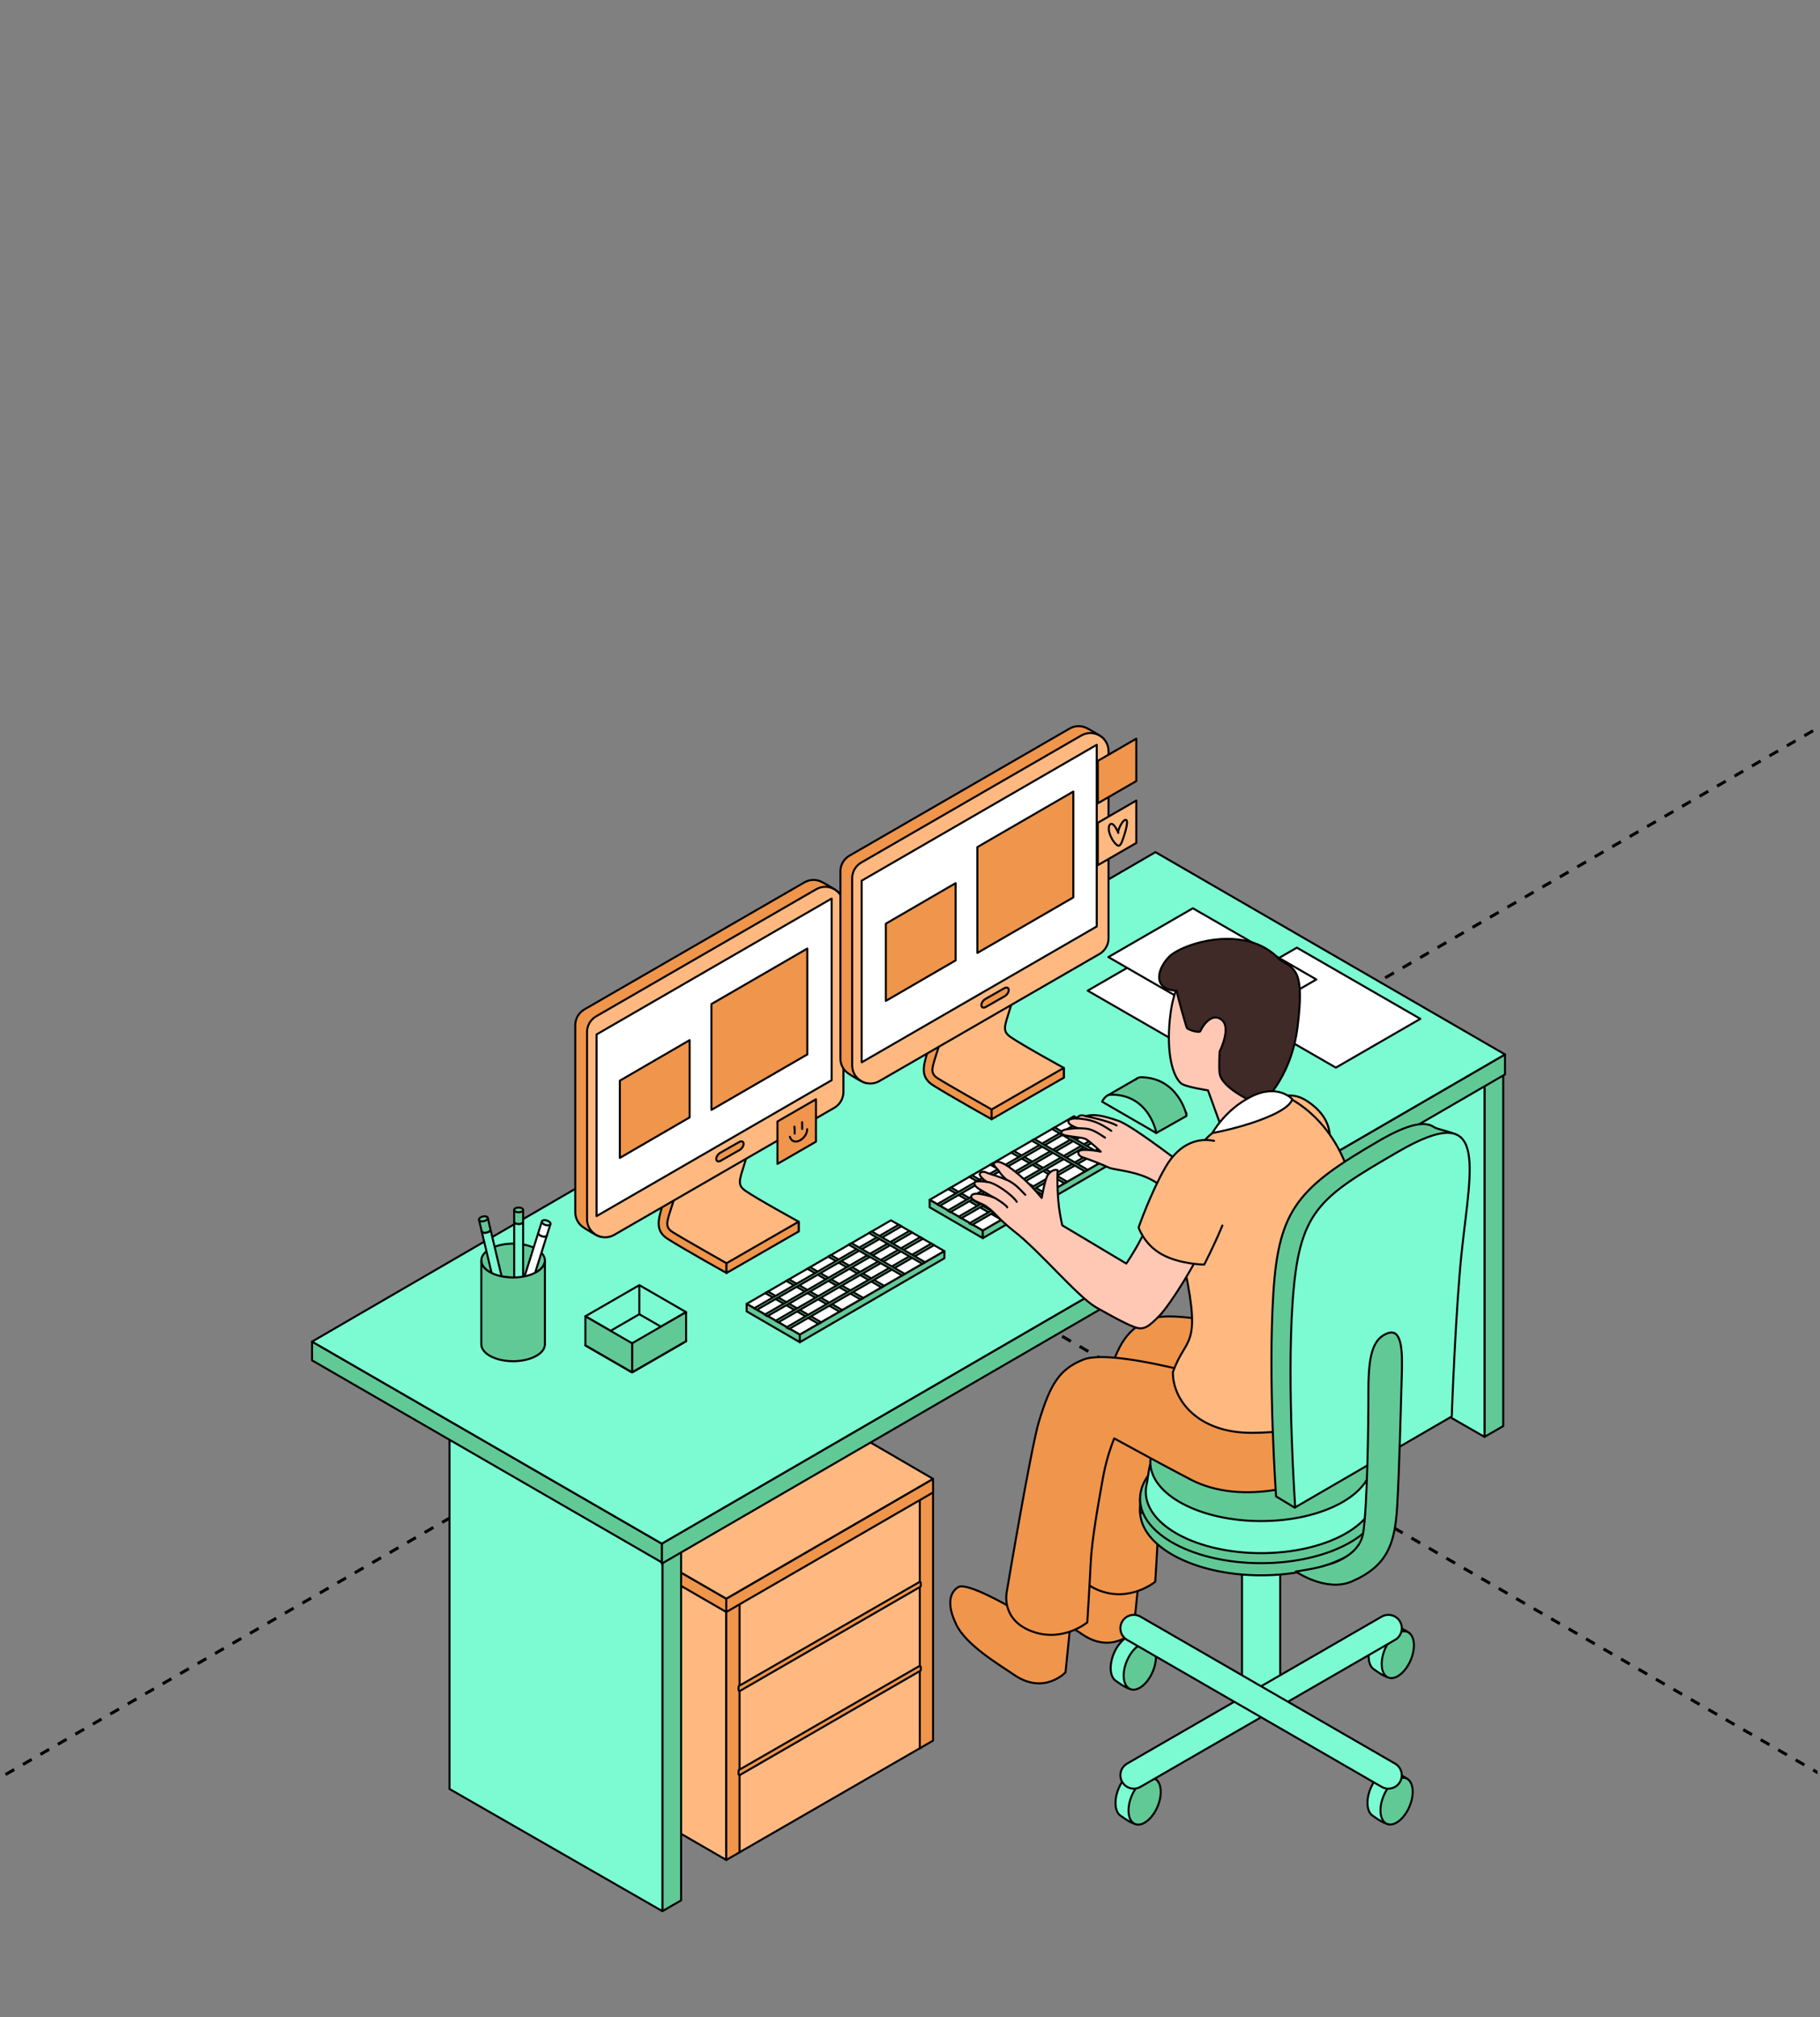 <?xml version="1.0" encoding="UTF-8"?> <svg xmlns="http://www.w3.org/2000/svg" width="361" height="400" viewBox="0 0 361 400" fill="none"><rect x="0" y="0" width="361" height="400" fill="#808080" stroke="none"/><g clip-path="url(#clip0_647_3459)"><path d="M179.5 247L1882.85 1230.43" stroke="black" stroke-width="0.6" stroke-linejoin="round" stroke-dasharray="2 2"></path><path d="M-1003.5 931.909L699.854 -51.523" stroke="black" stroke-width="0.6" stroke-linejoin="round" stroke-dasharray="2 2"></path><path d="M105.178 347.664C105.178 348.513 106.472 349.202 108.068 349.202C109.663 349.202 110.957 348.513 110.957 347.664C110.957 346.815 109.663 346.126 108.068 346.126C106.472 346.126 105.178 346.815 105.178 347.664Z" fill="#7CFBD2" stroke="black" stroke-width="0.4" stroke-miterlimit="10" stroke-linecap="round" stroke-linejoin="round"></path><path d="M105.178 344.367C105.178 345.216 106.472 345.905 108.068 345.905C109.663 345.905 110.957 345.216 110.957 344.367C110.957 343.518 109.663 342.829 108.068 342.829C106.472 342.831 105.178 343.518 105.178 344.367Z" fill="#7CFBD2" stroke="black" stroke-width="0.4" stroke-miterlimit="10" stroke-linecap="round" stroke-linejoin="round"></path><path d="M110.957 347.663H105.178V344.368H110.957V347.663Z" fill="#7CFBD2" stroke="black" stroke-width="0.4" stroke-miterlimit="10" stroke-linecap="round" stroke-linejoin="round"></path><path d="M182.794 294.589V346.493L146.693 367.325L144.059 310.855L182.794 294.589Z" fill="#FFB980" stroke="black" stroke-width="0.4" stroke-miterlimit="10" stroke-linecap="round" stroke-linejoin="round"></path><path d="M144.06 368.847L102.904 345.044V294.589L144.06 318.353V368.847Z" fill="#FFB980" stroke="black" stroke-width="0.4" stroke-miterlimit="10" stroke-linecap="round" stroke-linejoin="round"></path><path d="M144.059 368.848L146.693 367.326V317.033L144.059 318.554V368.848Z" fill="#EF954C" stroke="black" stroke-width="0.4" stroke-miterlimit="10" stroke-linecap="round" stroke-linejoin="round"></path><path d="M182.438 346.7L185.075 345.179V294.885L182.438 296.405V346.7Z" fill="#EF954C" stroke="black" stroke-width="0.4" stroke-miterlimit="10" stroke-linecap="round" stroke-linejoin="round"></path><path d="M144.059 319.675L185.077 295.959V293.271L144.059 317.034V319.675Z" fill="#EF954C" stroke="black" stroke-width="0.4" stroke-miterlimit="10" stroke-linecap="round" stroke-linejoin="round"></path><path d="M102.92 293.271L144.056 317.034V319.675L102.92 295.912V293.271Z" fill="#EF954C" stroke="black" stroke-width="0.4" stroke-miterlimit="10" stroke-linecap="round" stroke-linejoin="round"></path><path d="M144.058 269.422L185.074 293.27L144.056 317.033L102.92 293.27L144.058 269.422Z" fill="#FFB980" stroke="black" stroke-width="0.4" stroke-miterlimit="10" stroke-linecap="round" stroke-linejoin="round"></path><path d="M182.339 330.402C182.401 330.367 182.477 330.367 182.539 330.402C182.601 330.438 182.639 330.504 182.639 330.575V331.167C182.639 331.238 182.601 331.304 182.539 331.34L146.795 351.975C146.733 352.01 146.657 352.01 146.596 351.975C146.534 351.939 146.495 351.873 146.495 351.802V351.161C146.495 351.09 146.534 351.023 146.596 350.987L182.339 330.402Z" fill="#EF954C" stroke="black" stroke-width="0.4" stroke-miterlimit="10" stroke-linecap="round" stroke-linejoin="round"></path><path d="M182.339 313.74C182.401 313.705 182.477 313.704 182.539 313.74C182.601 313.776 182.639 313.842 182.639 313.913V314.503C182.639 314.574 182.601 314.64 182.539 314.676L146.795 335.312C146.733 335.348 146.657 335.348 146.596 335.312C146.534 335.277 146.495 335.211 146.495 335.14V334.499C146.495 334.428 146.534 334.362 146.596 334.326L182.339 313.74Z" fill="#EF954C" stroke="black" stroke-width="0.4" stroke-miterlimit="10" stroke-linecap="round" stroke-linejoin="round"></path><path d="M131.387 379.001L135.099 376.858V297.498L131.387 299.641V379.001Z" fill="#61C996" stroke="black" stroke-width="0.4" stroke-miterlimit="10" stroke-linecap="round" stroke-linejoin="round"></path><path d="M89.16 275.406L131.386 299.64V378.999L89.16 354.768V275.406Z" fill="#7CFBD2" stroke="black" stroke-width="0.4" stroke-miterlimit="10" stroke-linecap="round" stroke-linejoin="round"></path><path d="M294.455 284.944L298.167 282.801V211.508L294.455 213.651V284.944Z" fill="#61C996" stroke="black" stroke-width="0.4" stroke-miterlimit="10" stroke-linecap="round" stroke-linejoin="round"></path><path d="M252.225 187.429L294.45 211.662V284.943L252.225 260.712V187.429Z" fill="#7CFBD2" stroke="black" stroke-width="0.4" stroke-miterlimit="10" stroke-linecap="round" stroke-linejoin="round"></path><path d="M131.262 310.085L298.515 213.068V209.105L131.262 306.121V310.085Z" fill="#61C996" stroke="black" stroke-width="0.4" stroke-miterlimit="10" stroke-linecap="round" stroke-linejoin="round"></path><path d="M131.265 306.121L61.9 266.051V269.772L131.265 309.842V306.121Z" fill="#61C996" stroke="black" stroke-width="0.4" stroke-miterlimit="10" stroke-linecap="round" stroke-linejoin="round"></path><path d="M298.518 209.104L229.181 168.985L61.9 266.049L131.265 306.12L298.518 209.104Z" fill="#7CFBD2" stroke="black" stroke-width="0.4" stroke-miterlimit="10" stroke-linecap="round" stroke-linejoin="round"></path><path d="M136.083 265.961L125.38 272.141L116.109 266.789L126.813 260.608L136.083 265.961Z" fill="#7CFBD2" stroke="black" stroke-width="0.4" stroke-miterlimit="10" stroke-linecap="round" stroke-linejoin="round"></path><path d="M136.083 260.206L125.38 266.384L116.109 261.032L126.813 254.854L136.083 260.206Z" fill="#7CFBD2" stroke="black" stroke-width="0.4" stroke-miterlimit="10" stroke-linecap="round" stroke-linejoin="round"></path><path d="M136.083 265.972L125.38 272.15L116.109 266.799L126.813 260.62L136.083 265.972Z" fill="#7CFBD2" stroke="black" stroke-width="0.4" stroke-miterlimit="10" stroke-linecap="round" stroke-linejoin="round"></path><path d="M136.083 260.204V265.96L125.379 272.14V266.383L136.083 260.204Z" fill="#61C996" stroke="black" stroke-width="0.4" stroke-miterlimit="10" stroke-linecap="round" stroke-linejoin="round"></path><path d="M116.109 261.031L125.38 266.383V272.141L116.109 266.788V261.031Z" fill="#61C996" stroke="black" stroke-width="0.4" stroke-miterlimit="10" stroke-linecap="round" stroke-linejoin="round"></path><path d="M240.237 210.574L256.993 200.898L232.501 186.779L215.742 196.455L240.237 210.574Z" fill="white" stroke="black" stroke-width="0.4" stroke-miterlimit="10" stroke-linecap="round" stroke-linejoin="round"></path><path d="M264.969 211.721L281.728 202.046L257.233 187.927L240.475 197.603L264.969 211.721Z" fill="white" stroke="black" stroke-width="0.4" stroke-miterlimit="10" stroke-linecap="round" stroke-linejoin="round"></path><path d="M244.343 203.913L261.101 194.237L236.606 180.118L219.848 189.794L244.343 203.913Z" fill="white" stroke="black" stroke-width="0.4" stroke-miterlimit="10" stroke-linecap="round" stroke-linejoin="round"></path><path d="M184.396 237.933L213.022 221.365L223.62 227.473L194.943 244.038L184.396 237.933Z" fill="white" stroke="black" stroke-width="0.4" stroke-miterlimit="10" stroke-linecap="round" stroke-linejoin="round"></path><path d="M194.943 245.538L184.396 239.417V237.933L194.943 244.038V245.538Z" fill="#61C996" stroke="black" stroke-width="0.4" stroke-miterlimit="10" stroke-linecap="round" stroke-linejoin="round"></path><path d="M194.943 244.037V245.538L223.62 228.884V227.472L194.943 244.037Z" fill="#61C996" stroke="black" stroke-width="0.4" stroke-miterlimit="10" stroke-linecap="round" stroke-linejoin="round"></path><path d="M198.653 241.896L199.191 241.588L188.631 235.487L188.088 235.793L198.653 241.896Z" fill="#61C996" stroke="black" stroke-width="0.4" stroke-miterlimit="10" stroke-linecap="round" stroke-linejoin="round"></path><path d="M202.83 239.483L203.366 239.173L192.806 233.072L192.266 233.378L202.83 239.483Z" fill="#61C996" stroke="black" stroke-width="0.4" stroke-miterlimit="10" stroke-linecap="round" stroke-linejoin="round"></path><path d="M207.002 237.071L207.538 236.76L196.978 230.659L196.438 230.965L207.002 237.071Z" fill="#61C996" stroke="black" stroke-width="0.4" stroke-miterlimit="10" stroke-linecap="round" stroke-linejoin="round"></path><path d="M211.134 234.663L211.673 234.353L201.113 228.252L200.57 228.558L211.134 234.663Z" fill="#61C996" stroke="black" stroke-width="0.4" stroke-miterlimit="10" stroke-linecap="round" stroke-linejoin="round"></path><path d="M186.433 239.112L185.896 238.804L214.567 222.238L215.11 222.544L186.433 239.112Z" fill="#61C996" stroke="black" stroke-width="0.4" stroke-miterlimit="10" stroke-linecap="round" stroke-linejoin="round"></path><path d="M188.51 240.374L187.98 240.07L216.683 223.476L217.226 223.79L188.51 240.374Z" fill="#61C996" stroke="black" stroke-width="0.4" stroke-miterlimit="10" stroke-linecap="round" stroke-linejoin="round"></path><path d="M190.687 241.585L190.148 241.277L218.816 224.707L219.364 225.017L190.687 241.585Z" fill="#61C996" stroke="black" stroke-width="0.4" stroke-miterlimit="10" stroke-linecap="round" stroke-linejoin="round"></path><path d="M192.846 242.89L192.266 242.606L221.031 225.98L221.567 226.291L192.846 242.89Z" fill="#61C996" stroke="black" stroke-width="0.4" stroke-miterlimit="10" stroke-linecap="round" stroke-linejoin="round"></path><path d="M215.207 232.301L215.746 231.991L205.185 225.89L204.643 226.198L215.207 232.301Z" fill="#61C996" stroke="black" stroke-width="0.4" stroke-miterlimit="10" stroke-linecap="round" stroke-linejoin="round"></path><path d="M219.231 229.984L219.767 229.673L209.207 223.572L208.664 223.881L219.231 229.984Z" fill="#61C996" stroke="black" stroke-width="0.4" stroke-miterlimit="10" stroke-linecap="round" stroke-linejoin="round"></path><path d="M148.1 258.568L176.725 242L187.323 248.108L158.646 264.673L148.1 258.568Z" fill="white" stroke="black" stroke-width="0.4" stroke-miterlimit="10" stroke-linecap="round" stroke-linejoin="round"></path><path d="M158.646 266.173L148.1 260.052V258.567L158.646 264.673V266.173Z" fill="#61C996" stroke="black" stroke-width="0.4" stroke-miterlimit="10" stroke-linecap="round" stroke-linejoin="round"></path><path d="M158.646 264.674V266.174L187.323 249.52V248.108L158.646 264.674Z" fill="#61C996" stroke="black" stroke-width="0.4" stroke-miterlimit="10" stroke-linecap="round" stroke-linejoin="round"></path><path d="M162.355 262.532L162.893 262.224L152.334 256.123L151.791 256.429L162.355 262.532Z" fill="#61C996" stroke="black" stroke-width="0.4" stroke-miterlimit="10" stroke-linecap="round" stroke-linejoin="round"></path><path d="M166.533 260.119L167.07 259.808L156.509 253.707L155.969 254.013L166.533 260.119Z" fill="#61C996" stroke="black" stroke-width="0.4" stroke-miterlimit="10" stroke-linecap="round" stroke-linejoin="round"></path><path d="M170.705 257.706L171.241 257.396L160.681 251.295L160.141 251.6L170.705 257.706Z" fill="#61C996" stroke="black" stroke-width="0.4" stroke-miterlimit="10" stroke-linecap="round" stroke-linejoin="round"></path><path d="M174.838 255.298L175.376 254.988L164.816 248.887L164.273 249.193L174.838 255.298Z" fill="#61C996" stroke="black" stroke-width="0.4" stroke-miterlimit="10" stroke-linecap="round" stroke-linejoin="round"></path><path d="M150.136 259.746L149.6 259.438L178.27 242.873L178.813 243.179L150.136 259.746Z" fill="#61C996" stroke="black" stroke-width="0.4" stroke-miterlimit="10" stroke-linecap="round" stroke-linejoin="round"></path><path d="M152.215 261.008L151.686 260.705L180.388 244.11L180.931 244.425L152.215 261.008Z" fill="#61C996" stroke="black" stroke-width="0.4" stroke-miterlimit="10" stroke-linecap="round" stroke-linejoin="round"></path><path d="M154.39 262.22L153.852 261.912L182.52 245.342L183.067 245.652L154.39 262.22Z" fill="#61C996" stroke="black" stroke-width="0.4" stroke-miterlimit="10" stroke-linecap="round" stroke-linejoin="round"></path><path d="M156.549 263.526L155.969 263.242L184.734 246.617L185.271 246.927L156.549 263.526Z" fill="#61C996" stroke="black" stroke-width="0.4" stroke-miterlimit="10" stroke-linecap="round" stroke-linejoin="round"></path><path d="M178.91 252.935L179.449 252.625L168.889 246.524L168.346 246.832L178.91 252.935Z" fill="#61C996" stroke="black" stroke-width="0.4" stroke-miterlimit="10" stroke-linecap="round" stroke-linejoin="round"></path><path d="M182.936 250.619L183.472 250.309L172.912 244.208L172.369 244.516L182.936 250.619Z" fill="#61C996" stroke="black" stroke-width="0.4" stroke-miterlimit="10" stroke-linecap="round" stroke-linejoin="round"></path><path d="M235.312 220.709L235.324 221.313L229.335 224.689L219.334 217.994L219.629 217.272L225.57 213.85L235.312 220.709Z" fill="#61C996" stroke="black" stroke-width="0.4" stroke-miterlimit="10" stroke-linecap="round" stroke-linejoin="round"></path><path d="M225.26 214.087C225.531 213.828 225.889 213.616 226.334 213.621C233.774 213.721 235.358 221.157 235.358 221.157" fill="#61C996"></path><path d="M225.26 214.087C225.531 213.828 225.889 213.616 226.334 213.621C233.774 213.721 235.358 221.157 235.358 221.157" stroke="black" stroke-width="0.4" stroke-miterlimit="10" stroke-linecap="round" stroke-linejoin="round"></path><path d="M229.364 224.689L218.611 218.475C218.611 218.475 219.178 217.103 220.318 217.085C228.014 216.97 229.364 224.689 229.364 224.689Z" fill="#7CFBD2" stroke="black" stroke-width="0.4" stroke-miterlimit="10" stroke-linecap="round" stroke-linejoin="round"></path><path d="M225.732 314.622L224.821 323.575C224.821 323.575 220.595 328.098 214.735 324.149C211.243 321.795 205.115 318.133 203.165 314.132C201.217 310.132 201.829 307.743 203.531 306.679C205.233 305.615 213.842 310.633 213.842 310.633L225.732 314.622Z" fill="#EF954C" stroke="black" stroke-width="0.4" stroke-miterlimit="10" stroke-linecap="round" stroke-linejoin="round"></path><path d="M213.179 307.539C213.179 307.539 217.951 279.108 219.56 273.809C221.796 266.445 223.589 263.469 228.338 261.565C231.139 260.441 237.63 261.337 244.338 262.788C245.189 268.823 244.376 275.633 241.131 280.805C238.856 279.575 236.602 278.35 234.485 277.186C233.568 279.471 232.745 282.155 232.2 285.255C231.391 289.856 230.049 297.074 229.821 301.843C229.59 306.61 229.147 313.667 229.147 313.667C229.147 313.667 224.189 317.813 217.986 315.386C211.874 312.995 213.179 307.539 213.179 307.539Z" fill="#EF954C" stroke="black" stroke-width="0.4" stroke-miterlimit="10" stroke-linecap="round" stroke-linejoin="round"></path><path d="M250.146 336.765C248.058 336.765 246.352 335.059 246.352 332.971V297.954C246.352 295.867 248.06 294.16 250.146 294.16C252.233 294.16 253.94 295.867 253.94 297.954V332.971C253.94 335.059 252.233 336.765 250.146 336.765Z" fill="#7CFBD2" stroke="black" stroke-width="0.4" stroke-miterlimit="10" stroke-linecap="round" stroke-linejoin="round"></path><path d="M274.147 299.632C274.147 306.683 263.399 312.401 250.14 312.401C236.881 312.401 226.133 306.683 226.133 299.632C226.133 292.58 236.881 286.862 250.14 286.862C263.397 286.862 274.147 292.58 274.147 299.632Z" fill="#61C996" stroke="black" stroke-width="0.4" stroke-miterlimit="10" stroke-linecap="round" stroke-linejoin="round"></path><path d="M226.133 297.224H274.147V300.003H226.133V297.224Z" fill="#61C996" stroke="black" stroke-width="0.4" stroke-miterlimit="10" stroke-linecap="round" stroke-linejoin="round"></path><path d="M226.133 297.223C226.133 290.17 236.881 284.453 250.14 284.453C263.399 284.453 274.147 290.17 274.147 297.223C274.147 304.275 263.399 309.991 250.14 309.991C236.881 309.991 226.133 304.275 226.133 297.223Z" fill="#61C996" stroke="black" stroke-width="0.4" stroke-miterlimit="10" stroke-linecap="round" stroke-linejoin="round"></path><path d="M227.271 295.837C227.271 295.318 227.333 294.805 227.452 294.303C227.76 293.001 227.863 289.937 228.882 288.797C232.554 284.687 241.022 283.671 250.145 283.671C262.777 283.671 273.017 289.118 273.017 295.837C273.017 302.557 262.777 308.004 250.145 308.004C237.512 308.004 227.271 302.557 227.271 295.837Z" fill="#7CFBD2" stroke="black" stroke-width="0.4" stroke-miterlimit="10" stroke-linecap="round" stroke-linejoin="round"></path><path d="M272.119 289.951C272.119 296.406 262.279 301.641 250.144 301.641C238.006 301.641 228.168 296.409 228.168 289.951C228.168 283.495 238.008 278.261 250.144 278.261C262.279 278.263 272.119 283.495 272.119 289.951Z" fill="#61C996" stroke="black" stroke-width="0.4" stroke-miterlimit="10" stroke-linecap="round" stroke-linejoin="round"></path><path d="M228.79 326.995C228.79 329.349 226.624 333.853 224.86 334.873C224.017 335.359 221.892 333.701 221.322 333.321C220.696 332.905 220.305 332.022 220.305 330.791C220.305 328.438 221.737 325.705 223.501 324.685C224.418 324.155 225.247 324.193 225.83 324.684C226.367 325.136 228.79 325.866 228.79 326.995Z" fill="#7CFBD2" stroke="black" stroke-width="0.4" stroke-miterlimit="10" stroke-linecap="round" stroke-linejoin="round"></path><path d="M229.278 328.593C229.278 330.947 227.846 333.681 226.082 334.699C224.318 335.718 222.887 334.636 222.887 332.283C222.887 329.929 224.318 327.194 226.082 326.177C227.846 325.158 229.278 326.242 229.278 328.593Z" fill="#61C996" stroke="black" stroke-width="0.4" stroke-miterlimit="10" stroke-linecap="round" stroke-linejoin="round"></path><path d="M229.746 353.752C229.746 356.106 227.581 360.611 225.816 361.63C224.974 362.116 222.849 360.458 222.278 360.078C221.652 359.662 221.262 358.779 221.262 357.548C221.262 355.194 222.693 352.462 224.457 351.442C225.375 350.912 226.203 350.95 226.786 351.441C227.323 351.893 229.746 352.624 229.746 353.752Z" fill="#7CFBD2" stroke="black" stroke-width="0.4" stroke-miterlimit="10" stroke-linecap="round" stroke-linejoin="round"></path><path d="M230.235 355.35C230.235 357.703 228.803 360.438 227.039 361.456C225.275 362.475 223.844 361.393 223.844 359.04C223.844 356.686 225.275 353.952 227.039 352.934C228.803 351.915 230.235 352.999 230.235 355.35Z" fill="#61C996" stroke="black" stroke-width="0.4" stroke-miterlimit="10" stroke-linecap="round" stroke-linejoin="round"></path><path d="M279.723 353.732C279.723 356.085 277.557 360.59 275.793 361.609C274.951 362.095 272.826 360.437 272.255 360.058C271.629 359.641 271.238 358.758 271.238 357.527C271.238 355.174 272.67 352.441 274.434 351.422C275.352 350.891 276.18 350.93 276.763 351.42C277.3 351.873 279.723 352.602 279.723 353.732Z" fill="#7CFBD2" stroke="black" stroke-width="0.4" stroke-miterlimit="10" stroke-linecap="round" stroke-linejoin="round"></path><path d="M280.211 355.33C280.211 357.683 278.78 360.417 277.016 361.435C275.252 362.454 273.82 361.373 273.82 359.019C273.82 356.666 275.252 353.931 277.016 352.914C278.78 351.894 280.211 352.978 280.211 355.33Z" fill="#61C996" stroke="black" stroke-width="0.4" stroke-miterlimit="10" stroke-linecap="round" stroke-linejoin="round"></path><path d="M279.961 324.695C279.961 327.048 277.796 331.553 276.032 332.572C275.189 333.059 273.064 331.4 272.494 331.02C271.868 330.604 271.477 329.721 271.477 328.49C271.477 326.137 272.908 323.404 274.673 322.385C275.59 321.854 276.418 321.893 277.001 322.383C277.539 322.835 279.961 323.566 279.961 324.695Z" fill="#7CFBD2" stroke="black" stroke-width="0.4" stroke-miterlimit="10" stroke-linecap="round" stroke-linejoin="round"></path><path d="M280.45 326.293C280.45 328.647 279.018 331.382 277.255 332.399C275.49 333.418 274.059 332.337 274.059 329.983C274.059 327.63 275.49 324.895 277.255 323.878C279.018 322.858 280.45 323.942 280.45 326.293Z" fill="#61C996" stroke="black" stroke-width="0.4" stroke-miterlimit="10" stroke-linecap="round" stroke-linejoin="round"></path><path d="M222.592 353.371C221.856 352.1 222.293 350.47 223.567 349.737L274.057 320.595C275.329 319.861 276.956 320.296 277.692 321.568C278.427 322.84 277.991 324.469 276.716 325.202L226.227 354.344C224.954 355.08 223.328 354.644 222.592 353.371Z" fill="#7CFBD2" stroke="black" stroke-width="0.4" stroke-miterlimit="10" stroke-linecap="round" stroke-linejoin="round"></path><path d="M274.054 354.347L223.563 325.205C222.291 324.469 221.855 322.843 222.589 321.571C223.324 320.299 224.951 319.862 226.223 320.598L276.713 349.74C277.985 350.476 278.421 352.103 277.688 353.374C276.955 354.644 275.328 355.081 274.054 354.347Z" fill="#7CFBD2" stroke="black" stroke-width="0.4" stroke-miterlimit="10" stroke-linecap="round" stroke-linejoin="round"></path><path d="M212.257 322.682L211.348 331.636C211.348 331.636 207.122 336.157 201.262 332.209C197.77 329.856 191.642 326.192 189.694 322.193C187.746 318.192 188.358 315.803 190.06 314.74C191.762 313.676 200.372 318.693 200.372 318.693L212.257 322.682Z" fill="#EF954C" stroke="black" stroke-width="0.4" stroke-miterlimit="10" stroke-linecap="round" stroke-linejoin="round"></path><path d="M199.705 315.599C199.705 315.599 204.477 287.168 206.085 281.87C208.322 274.506 210.114 271.529 214.864 269.625C221.731 266.873 250.792 276.241 250.792 276.241L269.759 274.842C269.759 274.842 272.807 285.832 266.801 290.174C260.795 294.515 246.472 298.805 236.121 293.38C231.179 290.791 225.772 287.86 221.009 285.249C220.092 287.536 219.269 290.218 218.724 293.316C217.917 297.916 216.575 305.135 216.344 309.904C216.114 314.67 215.67 321.727 215.67 321.727C215.67 321.727 210.713 325.873 204.51 323.446C198.398 321.055 199.705 315.599 199.705 315.599Z" fill="#EF954C" stroke="black" stroke-width="0.4" stroke-miterlimit="10" stroke-linecap="round" stroke-linejoin="round"></path><path d="M221.855 222.28C218.848 221.236 216.929 220.846 215.342 221.352C213.941 220.795 213.607 221.81 213.607 221.81C213.607 221.81 211.441 221.653 212.011 222.732C212.243 223.171 213.731 223.725 213.731 223.725C213.731 223.725 212.277 223.796 211.441 223.975C210.588 224.157 210.353 224.449 210.601 224.822C211.005 225.429 214.345 225.398 215.339 225.879C216.115 226.254 218.338 228.381 218.338 228.381C218.338 228.381 214.402 227.579 213.937 228.381C213.784 228.645 213.937 229.241 214.743 229.498C216.108 229.933 218.981 231.085 220.075 231.599C220.747 231.914 224.492 232.21 227.355 233.451C230.44 234.79 232.634 237.071 232.634 237.071L236.368 232.304C236.373 232.301 224.862 223.324 221.855 222.28Z" fill="#FFC8B5" stroke="black" stroke-width="0.4" stroke-miterlimit="10" stroke-linecap="round" stroke-linejoin="round"></path><path d="M239.466 191.79C242.799 189.476 249.21 190.199 251.991 196.074C253.532 199.327 251.355 208.072 251.012 214.215C250.735 219.168 255.005 222.686 255.005 222.686C255.005 222.686 252.394 222.029 248.146 223.78C243.898 225.531 243.47 226.896 243.47 226.896L239.606 216.225C239.606 216.225 235.031 215.545 234.229 214.811C232.301 213.045 231.282 207.791 232.175 201.011C233.505 190.924 238.238 192.641 239.466 191.79Z" fill="#FFC8B5" stroke="black" stroke-width="0.4" stroke-miterlimit="10" stroke-linecap="round" stroke-linejoin="round"></path><path d="M253.86 190.336C257.011 192.161 258.751 192.65 257.368 203.678C256.038 214.284 249.926 219.155 249.926 219.155C249.926 219.155 242.309 216.112 241.899 212.788C241.771 211.74 241.899 208.564 241.899 208.564C241.899 208.564 244.222 203.97 242.423 202.332C240.506 200.588 238.546 203.361 238.098 204.482C237.923 204.919 235.319 204.198 235.348 203.68C234.843 201.989 233.686 198.055 233.396 196.473C228.72 196.282 229.334 192.389 231.847 189.776C234.36 187.161 247.132 182.937 253.86 190.336Z" fill="#3F2A28" stroke="black" stroke-width="0.4" stroke-miterlimit="10" stroke-linecap="round" stroke-linejoin="round"></path><path d="M249.537 220.559C249.537 220.559 254.065 215.016 259.133 218.265C266.333 222.882 263 228.874 263 228.874L249.537 220.559Z" fill="#FFB980" stroke="black" stroke-width="0.4" stroke-miterlimit="10" stroke-linecap="round" stroke-linejoin="round"></path><path d="M269.003 239.514C267.058 222.239 255.008 217.426 255.008 217.426C255.008 217.426 241.206 222.33 238.505 226.78C235.38 231.928 233.718 245.449 235.061 251.866C238.343 267.57 235.119 264.973 232.639 272.144C232.639 277.766 237.687 284.146 248.256 284.146C258.825 284.146 268.07 281.033 268.07 275.411C268.367 261.535 269.619 244.987 269.003 239.514Z" fill="#FFB980" stroke="black" stroke-width="0.4" stroke-miterlimit="10" stroke-linecap="round" stroke-linejoin="round"></path><path d="M230.92 237.737C230.92 237.737 227.926 242.532 226.064 246.156C225.009 248.21 223.401 250.575 223.401 250.575L210.695 242.987C210.378 241.553 210.044 239.756 209.906 237.983C209.625 234.37 209.789 232.068 209.789 232.068C209.789 232.068 208.933 231.614 207.892 232.923C207.26 233.714 206.626 237.57 206.626 237.57C206.626 237.57 204.989 235.549 203.229 233.949C200.213 231.208 197.817 229.623 197.131 230.769C196.94 231.088 197.86 231.78 198.219 232.36C198.679 233.11 199.641 233.949 199.641 233.949C199.641 233.949 197.802 233.211 196.29 232.763C195.721 232.595 195.227 232.247 194.722 232.431C193.44 232.897 195.73 234.373 195.73 234.373C195.73 234.373 193.95 234.111 193.443 234.373C193.097 234.552 193.237 235.239 194.318 235.864C195.107 236.32 197.008 237.418 197.008 237.418C197.008 237.418 193.073 236.054 192.669 237.156C192.332 238.072 194.875 238.625 195.628 239.237C196.229 239.725 196.519 239.787 198.223 241.606C198.658 242.069 200.349 243.567 201.179 244.201C205.997 247.873 213.851 257.247 217.386 259.242C220.921 261.236 223.011 262.38 224.923 263.131C226.835 263.883 227.768 263.163 229.949 260.955C232.127 258.746 238.042 249.298 238.82 246.162C239.589 243.022 230.92 237.737 230.92 237.737Z" fill="#FFC8B5" stroke="black" stroke-width="0.4" stroke-miterlimit="10" stroke-linecap="round" stroke-linejoin="round"></path><path d="M240.81 226.24C238.044 225.67 234.122 226.362 231.179 231.457C228.235 236.551 225.842 243.415 225.842 243.415C225.842 243.415 226.861 246.708 230.387 248.712C233.913 250.713 238.855 250.784 238.855 250.784C238.855 250.784 240.826 247.008 242.459 243.028" fill="#FFB980"></path><path d="M240.81 226.24C238.044 225.67 234.122 226.362 231.179 231.457C228.235 236.551 225.842 243.415 225.842 243.415C225.842 243.415 226.861 246.708 230.387 248.712C233.913 250.713 238.855 250.784 238.855 250.784C238.855 250.784 240.826 247.008 242.459 243.028" stroke="black" stroke-width="0.4" stroke-miterlimit="10" stroke-linecap="round" stroke-linejoin="round"></path><path d="M240.475 224.688C240.475 224.688 243.008 220.007 248.253 217.423C253.499 214.839 256.291 217.942 256.291 217.942C256.291 217.942 256.375 219.269 252.322 221.133C247.072 223.544 240.475 224.688 240.475 224.688Z" fill="white" stroke="black" stroke-width="0.4" stroke-miterlimit="10" stroke-linecap="round" stroke-linejoin="round"></path><path d="M253.113 296.751L256.815 298.991L284.166 278.734C284.166 278.734 287.058 257.497 286.171 245.805C285.59 238.134 290.874 229.64 289.358 225.486C289.055 224.654 285.093 223.981 284.482 223.54C282.706 222.261 279.443 222.807 273.588 226.201C257.597 235.471 253.655 239.728 252.586 256.214C251.465 273.53 253.113 296.751 253.113 296.751Z" fill="#61C996" stroke="black" stroke-width="0.4" stroke-miterlimit="10" stroke-linecap="round" stroke-linejoin="round"></path><path d="M256.905 298.915L287.957 280.897C287.957 280.897 288.709 259.627 289.963 247.968C291.789 230.995 295.319 217.966 277.38 228.364C261.388 237.634 257.638 240.132 256.378 258.377C255.232 274.998 256.905 298.915 256.905 298.915Z" fill="#7CFBD2" stroke="black" stroke-width="0.4" stroke-miterlimit="10" stroke-linecap="round" stroke-linejoin="round"></path><path d="M263.161 310.359C263.161 310.359 269.555 308.925 270.372 304.091C271.188 299.258 271.441 282.77 271.431 275.765C271.423 268.76 272.294 265.478 275.234 264.396C278.173 263.315 278.175 268.257 278.051 272.519C277.927 276.78 277.577 291.109 277.138 298.611C276.699 306.113 275.25 310.507 268.163 313.603C263.066 315.83 257.016 311.651 257.016 311.651C257.016 311.651 261.585 310.975 263.161 310.359Z" fill="#61C996" stroke="black" stroke-width="0.4" stroke-miterlimit="10" stroke-linecap="round" stroke-linejoin="round"></path><path d="M203.369 236.944C202.04 235.544 201.146 234.572 199.328 233.796" stroke="black" stroke-width="0.4" stroke-miterlimit="10" stroke-linecap="round" stroke-linejoin="round"></path><path d="M195.725 234.385C197.232 234.393 200.828 236.982 201.679 238.335" stroke="black" stroke-width="0.4" stroke-miterlimit="10" stroke-linecap="round" stroke-linejoin="round"></path><path d="M196.785 237.333C197.236 237.37 199.842 239.155 199.78 239.429" stroke="black" stroke-width="0.4" stroke-miterlimit="10" stroke-linecap="round" stroke-linejoin="round"></path><path d="M213.594 223.713C215.836 223.872 216.157 223.538 219.186 225.606" stroke="black" stroke-width="0.4" stroke-miterlimit="10" stroke-linecap="round" stroke-linejoin="round"></path><path d="M213.545 221.783C216.6 222.001 217.966 222.604 220.425 224.251" stroke="black" stroke-width="0.4" stroke-miterlimit="10" stroke-linecap="round" stroke-linejoin="round"></path><path d="M215.336 221.355C219.003 222.079 220.901 222.84 221.474 223.184" stroke="black" stroke-width="0.4" stroke-miterlimit="10" stroke-linecap="round" stroke-linejoin="round"></path><path d="M101.776 246.622C105.26 246.622 108.085 248.125 108.085 249.978C108.085 251.83 105.26 253.333 101.776 253.333C98.292 253.333 95.467 251.83 95.467 249.978C95.467 248.125 98.29 246.622 101.776 246.622Z" fill="#61C996" stroke="black" stroke-width="0.4" stroke-miterlimit="10" stroke-linecap="round" stroke-linejoin="round"></path><path d="M102.875 242.736C103.367 242.736 103.766 242.523 103.766 242.262V258.253H101.986V242.262C101.984 242.525 102.383 242.736 102.875 242.736Z" fill="#7CFBD2" stroke="black" stroke-width="0.4" stroke-miterlimit="10" stroke-linecap="round" stroke-linejoin="round"></path><path d="M101.982 242.261V239.934H103.762V242.261C103.762 242.522 103.363 242.735 102.871 242.735C102.381 242.735 101.982 242.524 101.982 242.261Z" fill="#61C996" stroke="black" stroke-width="0.4" stroke-miterlimit="10" stroke-linecap="round" stroke-linejoin="round"></path><path d="M101.982 239.937C101.982 240.199 102.381 240.411 102.871 240.411C103.363 240.411 103.762 240.199 103.762 239.937C103.762 239.676 103.363 239.463 102.871 239.463C102.381 239.463 101.982 239.676 101.982 239.937Z" fill="#61C996" stroke="black" stroke-width="0.4" stroke-miterlimit="10" stroke-linecap="round" stroke-linejoin="round"></path><path d="M96.518 244.428C96.997 244.315 97.336 244.016 97.274 243.761L100.972 259.318L99.242 259.73L95.543 244.173C95.603 244.428 96.039 244.543 96.518 244.428Z" fill="#7CFBD2" stroke="black" stroke-width="0.4" stroke-miterlimit="10" stroke-linecap="round" stroke-linejoin="round"></path><path d="M96.741 241.498L97.279 243.763C97.339 244.018 97 244.315 96.523 244.43C96.045 244.543 95.608 244.43 95.548 244.175L95.01 241.911L96.741 241.498Z" fill="#61C996" stroke="black" stroke-width="0.4" stroke-miterlimit="10" stroke-linecap="round" stroke-linejoin="round"></path><path d="M95.009 241.909C95.069 242.163 95.506 242.276 95.984 242.163C96.463 242.05 96.8 241.751 96.74 241.496C96.68 241.241 96.244 241.128 95.765 241.241C95.286 241.354 94.947 241.653 95.009 241.909Z" fill="#61C996" stroke="black" stroke-width="0.4" stroke-miterlimit="10" stroke-linecap="round" stroke-linejoin="round"></path><path d="M107.494 245.153C107.961 245.302 108.407 245.218 108.484 244.969L103.68 260.221L101.982 259.687L106.787 244.436C106.709 244.684 107.026 245.005 107.494 245.153Z" fill="white" stroke="black" stroke-width="0.4" stroke-miterlimit="10" stroke-linecap="round" stroke-linejoin="round"></path><path d="M107.485 242.216L109.183 242.75L108.482 244.97C108.405 245.219 107.96 245.303 107.492 245.154C107.024 245.006 106.708 244.685 106.785 244.437L107.485 242.216Z" fill="white" stroke="black" stroke-width="0.4" stroke-miterlimit="10" stroke-linecap="round" stroke-linejoin="round"></path><path d="M107.484 242.215C107.407 242.465 107.722 242.787 108.191 242.933C108.661 243.082 109.104 242.997 109.182 242.749C109.259 242.501 108.945 242.177 108.475 242.031C108.007 241.882 107.564 241.964 107.484 242.215Z" fill="#7CFBD2" stroke="black" stroke-width="0.4" stroke-miterlimit="10" stroke-linecap="round" stroke-linejoin="round"></path><path d="M101.776 253.337C105.26 253.337 108.085 251.834 108.085 249.981V266.584C108.085 268.437 105.26 269.939 101.776 269.939C98.292 269.939 95.467 268.437 95.467 266.584V249.981C95.467 251.834 98.29 253.337 101.776 253.337Z" fill="#61C996" stroke="black" stroke-width="0.4" stroke-miterlimit="10" stroke-linecap="round" stroke-linejoin="round"></path><path d="M126.809 255.008V260.54" stroke="black" stroke-width="0.4" stroke-miterlimit="10" stroke-linecap="round" stroke-linejoin="round"></path><path d="M158.415 242.27C158.415 242.27 150.091 237.71 147.817 236.116C146.173 234.964 146.687 233.978 147.695 230.697C148.703 227.418 150.906 221.41 150.906 221.41L148.877 221.084C148.877 221.084 136.118 229.317 135.276 232.087C134.433 234.86 129.161 242.304 131.687 243.895C133.729 245.182 141.421 250.002 144.045 251.537C144.913 252.045 151.013 247.371 151.013 247.371L158.415 244.207V242.27Z" fill="#FFB980" stroke="black" stroke-width="0.4" stroke-miterlimit="10" stroke-linecap="round" stroke-linejoin="round"></path><path d="M144.105 250.51C144.105 250.51 135.618 245.716 133.397 244.322C131.697 243.254 132.377 242.067 133.386 238.784C134.394 235.505 136.597 229.497 136.597 229.497L134.567 229.171C134.567 229.171 132.205 236.413 131.363 239.186C130.521 241.958 129.946 244.112 132.475 245.706C135.91 247.871 144.103 252.447 144.103 252.447V250.51H144.105Z" fill="#EF954C" stroke="black" stroke-width="0.4" stroke-miterlimit="10" stroke-linecap="round" stroke-linejoin="round"></path><path d="M158.417 242.269L144.105 250.51V252.449L158.417 244.206V242.269Z" fill="#EF954C" stroke="black" stroke-width="0.4" stroke-miterlimit="10" stroke-linecap="round" stroke-linejoin="round"></path><path d="M114.107 203.305V240.399C114.107 241.703 114.772 242.778 115.725 243.405C116.261 243.758 118.539 245.227 119.19 245.259C119.845 245.292 118.873 243.885 119.51 243.517L163.161 218.317C164.276 217.675 164.963 216.485 164.963 215.2V178.104C164.963 177.351 166.747 177.611 166.377 177.053C166.04 176.546 163.576 175.201 163.048 174.921C162.015 174.373 160.718 174.316 159.56 174.983L115.909 200.183C114.792 200.83 114.107 202.018 114.107 203.305Z" fill="#EF954C" stroke="black" stroke-width="0.4" stroke-miterlimit="10" stroke-linecap="round" stroke-linejoin="round"></path><path d="M116.439 204.67V241.763C116.439 244.535 119.44 246.268 121.84 244.881L165.492 219.682C166.606 219.039 167.293 217.849 167.293 216.563V179.47C167.293 176.697 164.293 174.964 161.89 176.352L118.239 201.551C117.126 202.194 116.439 203.384 116.439 204.67Z" fill="#FFB980" stroke="black" stroke-width="0.4" stroke-miterlimit="10" stroke-linecap="round" stroke-linejoin="round"></path><path d="M146.713 228.047L142.947 230.19C142.491 230.449 142.096 230.308 142.07 229.876C142.043 229.441 142.395 228.874 142.852 228.615L146.617 226.472C147.074 226.212 147.47 226.354 147.497 226.786C147.521 227.221 147.169 227.788 146.713 228.047Z" fill="#EF954C" stroke="black" stroke-width="0.4" stroke-miterlimit="10" stroke-linecap="round" stroke-linejoin="round"></path><path d="M164.953 178.192V214.218L118.33 241.164V205.138L164.953 178.192Z" fill="white" stroke="black" stroke-width="0.4" stroke-miterlimit="10" stroke-linecap="round" stroke-linejoin="round"></path><path d="M160.133 209.101L141.105 220.107V199.118L160.133 188.106V209.101Z" fill="#EF954C" stroke="black" stroke-width="0.4" stroke-miterlimit="10" stroke-linecap="round" stroke-linejoin="round"></path><path d="M136.785 221.59L122.947 229.621V214.305L136.785 206.27V221.59Z" fill="#EF954C" stroke="black" stroke-width="0.4" stroke-miterlimit="10" stroke-linecap="round" stroke-linejoin="round"></path><path d="M161.85 226.401L154.211 230.812V222.402L161.85 217.989V226.401Z" fill="#EF954C" stroke="black" stroke-width="0.4" stroke-miterlimit="10" stroke-linecap="round" stroke-linejoin="round"></path><path d="M159.104 222.537C159.104 222.911 159.12 223.998 159.12 223.865" stroke="black" stroke-width="0.4" stroke-miterlimit="10" stroke-linecap="round" stroke-linejoin="round"></path><path d="M157.562 223.412C157.642 223.81 157.625 224.921 157.625 224.793" stroke="black" stroke-width="0.4" stroke-miterlimit="10" stroke-linecap="round" stroke-linejoin="round"></path><path d="M160.103 223.938C160.103 225.821 157.356 227.494 156.672 225.441" stroke="black" stroke-width="0.4" stroke-miterlimit="10" stroke-linecap="round" stroke-linejoin="round"></path><path d="M211.004 211.773C211.004 211.773 202.681 207.213 200.407 205.619C198.763 204.467 199.277 203.48 200.285 200.2C201.294 196.921 203.496 190.913 203.496 190.913L201.467 190.587C201.467 190.587 188.707 198.82 187.865 201.59C187.023 204.363 181.751 211.807 184.277 213.398C186.319 214.685 194.011 219.505 196.635 221.04C197.503 221.548 203.603 216.874 203.603 216.874L211.004 213.71V211.773Z" fill="#FFB980" stroke="black" stroke-width="0.4" stroke-miterlimit="10" stroke-linecap="round" stroke-linejoin="round"></path><path d="M196.693 220.017C196.693 220.017 188.205 215.223 185.985 213.829C184.285 212.761 184.965 211.574 185.974 208.291C186.982 205.012 189.185 199.004 189.185 199.004L187.155 198.678C187.155 198.678 184.792 205.92 183.95 208.693C183.108 211.465 182.534 213.619 185.063 215.212C188.498 217.378 196.691 221.954 196.691 221.954V220.017H196.693Z" fill="#EF954C" stroke="black" stroke-width="0.4" stroke-miterlimit="10" stroke-linecap="round" stroke-linejoin="round"></path><path d="M211.005 211.773L196.693 220.016V221.954L211.005 213.71V211.773Z" fill="#EF954C" stroke="black" stroke-width="0.4" stroke-miterlimit="10" stroke-linecap="round" stroke-linejoin="round"></path><path d="M166.695 172.809V209.903C166.695 211.207 167.36 212.282 168.314 212.909C168.849 213.262 171.127 214.731 171.779 214.763C172.432 214.796 171.461 213.389 172.098 213.021L215.75 187.821C216.864 187.179 217.551 185.989 217.551 184.703V147.608C217.551 146.855 219.335 147.115 218.965 146.557C218.628 146.05 216.164 144.705 215.636 144.425C214.603 143.876 213.306 143.82 212.148 144.487L168.497 169.687C167.38 170.334 166.695 171.522 166.695 172.809Z" fill="#EF954C" stroke="black" stroke-width="0.4" stroke-miterlimit="10" stroke-linecap="round" stroke-linejoin="round"></path><path d="M197.922 200.822L218.079 189.185C219.194 188.542 219.881 187.353 219.881 186.067V148.974C219.881 146.201 216.88 144.468 214.478 145.856L170.826 171.055C169.714 171.698 169.027 172.888 169.027 174.173V211.267C169.027 214.039 172.028 215.772 174.428 214.385L197.922 200.822Z" fill="#FFB980" stroke="black" stroke-width="0.4" stroke-miterlimit="10" stroke-linecap="round" stroke-linejoin="round"></path><path d="M199.301 197.549L195.535 199.692C195.079 199.952 194.684 199.81 194.658 199.377C194.631 198.943 194.983 198.376 195.44 198.117L199.205 195.974C199.661 195.714 200.058 195.856 200.085 196.288C200.109 196.723 199.757 197.29 199.301 197.549Z" fill="#EF954C" stroke="black" stroke-width="0.4" stroke-miterlimit="10" stroke-linecap="round" stroke-linejoin="round"></path><path d="M217.543 147.697V183.723L170.92 210.668V174.643L217.543 147.697Z" fill="white" stroke="black" stroke-width="0.4" stroke-miterlimit="10" stroke-linecap="round" stroke-linejoin="round"></path><path d="M225.389 154.891L217.75 159.301V150.891L225.389 146.479V154.891Z" fill="#EF954C" stroke="black" stroke-width="0.4" stroke-miterlimit="10" stroke-linecap="round" stroke-linejoin="round"></path><path d="M212.894 177.967L193.867 188.973V167.984L212.894 156.973V177.967Z" fill="#EF954C" stroke="black" stroke-width="0.4" stroke-miterlimit="10" stroke-linecap="round" stroke-linejoin="round"></path><path d="M189.549 190.455L175.711 198.486V183.17L189.549 175.135V190.455Z" fill="#EF954C" stroke="black" stroke-width="0.4" stroke-miterlimit="10" stroke-linecap="round" stroke-linejoin="round"></path><path d="M225.389 167.165L217.75 171.575V163.165L225.389 158.753V167.165Z" fill="#FFB980" stroke="black" stroke-width="0.4" stroke-miterlimit="10" stroke-linecap="round" stroke-linejoin="round"></path><path d="M221.818 165.177C221.591 164.737 222.745 162.341 223.371 162.599C223.987 162.853 222.839 166.155 222.579 166.829C222.507 167.013 222.175 167.841 221.807 167.71C220.826 167.359 219.35 164.491 220.155 163.525C220.839 162.705 221.91 165.355 221.818 165.177Z" stroke="black" stroke-width="0.4" stroke-miterlimit="10" stroke-linecap="round" stroke-linejoin="round"></path></g><defs><clipPath id="clip0_647_3459"><rect x="0.5" width="360" height="400" rx="16" fill="white"></rect></clipPath></defs></svg> 